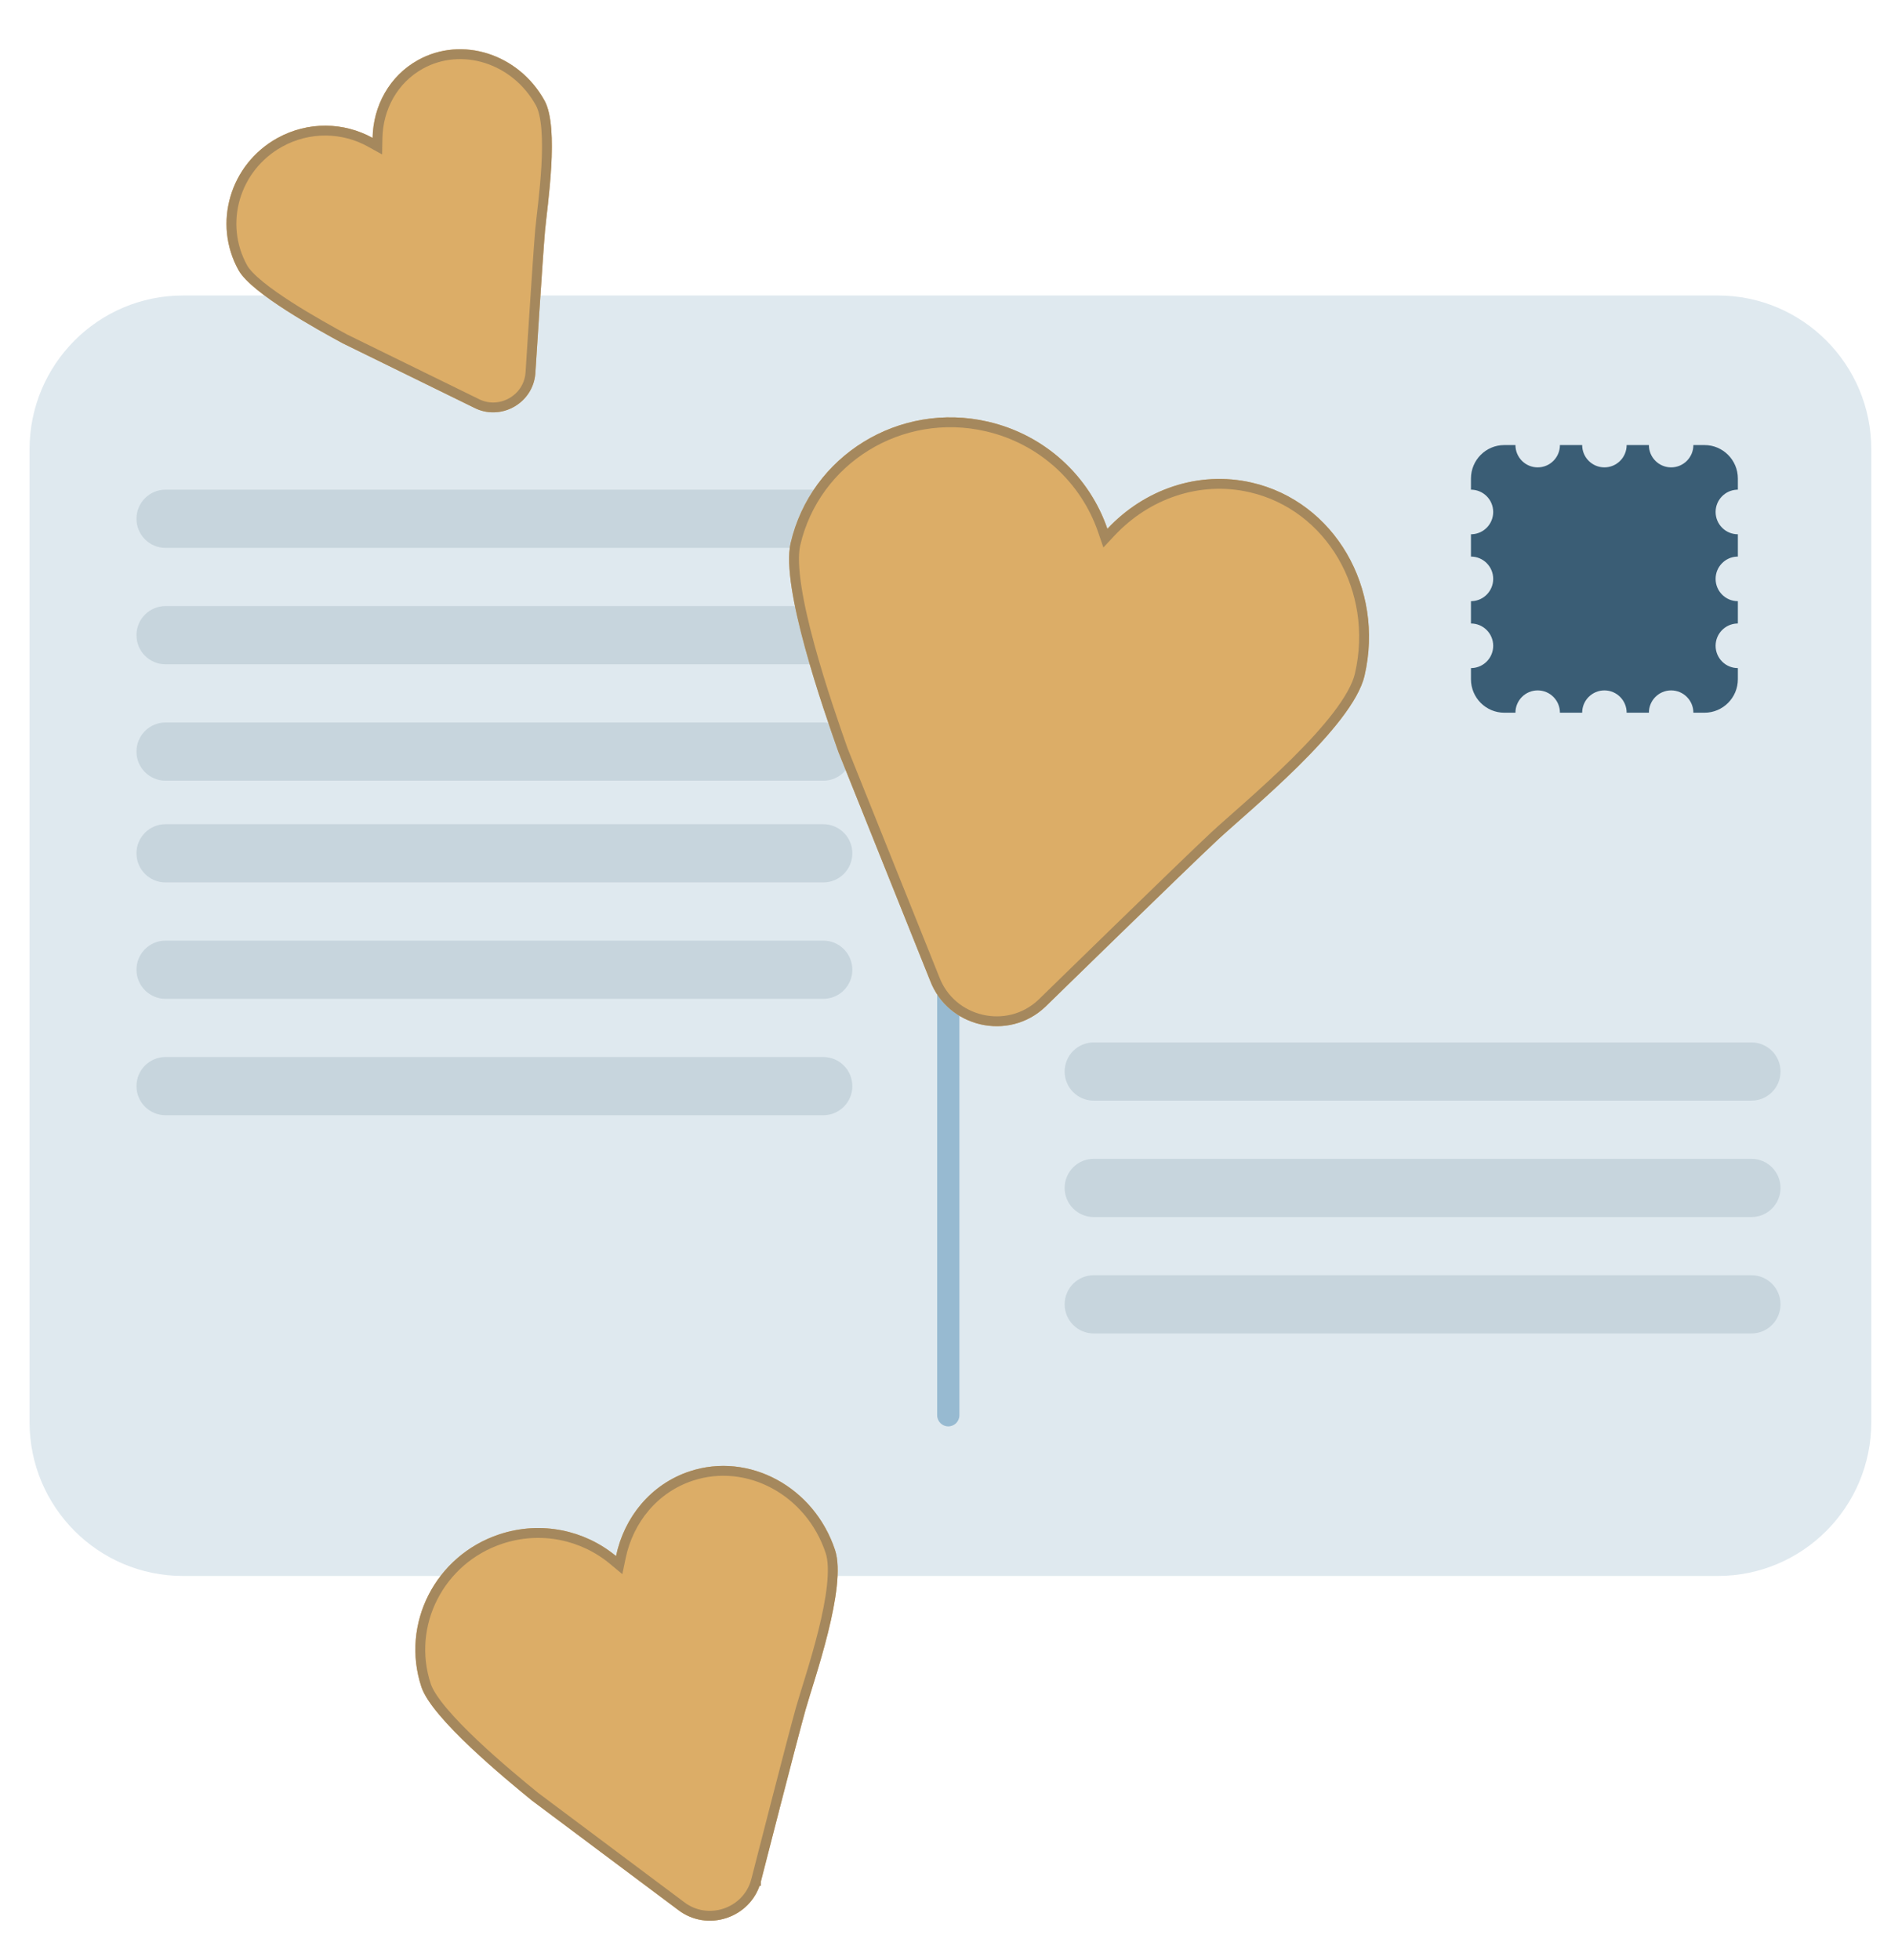 <svg xmlns="http://www.w3.org/2000/svg" width="192" height="199" viewBox="0 0 192 199" fill="none"><path d="M174.417 30C183.023 30 190 36.996 190 45.625L190 144.375C190 153.004 183.023 160 174.417 160H18.583C9.977 160 3 153.004 3 144.375L3 45.625C3 36.995 9.977 30 18.583 30L174.417 30Z" fill="#DFE9EF"></path><path d="M177.836 105.833C179.463 105.833 180.782 107.156 180.782 108.788C180.782 110.419 179.463 111.742 177.836 111.742L111.044 111.742C109.417 111.742 108.098 110.419 108.098 108.788C108.098 107.156 109.417 105.833 111.044 105.833L177.836 105.833Z" fill="#C7D5DD"></path><path d="M83.595 49.714C85.222 49.714 86.541 51.037 86.541 52.669C86.541 54.3 85.222 55.623 83.595 55.623L16.804 55.623C15.176 55.623 13.857 54.3 13.857 52.669C13.857 51.037 15.176 49.714 16.804 49.714L83.595 49.714Z" fill="#C7D5DD"></path><path d="M95.154 62.168C95.154 61.542 95.659 61.035 96.283 61.035C96.906 61.035 97.412 61.542 97.412 62.168V143.682C97.412 144.307 96.906 144.814 96.283 144.814C95.659 144.814 95.154 144.307 95.154 143.682L95.154 62.168Z" fill="#97BAD1"></path><path d="M177.836 117.651C179.463 117.651 180.782 118.974 180.782 120.606C180.782 122.238 179.463 123.561 177.836 123.561L111.044 123.561C109.417 123.561 108.098 122.238 108.098 120.606C108.098 118.974 109.417 117.651 111.044 117.651L177.836 117.651Z" fill="#C7D5DD"></path><path d="M83.595 61.532C85.222 61.532 86.541 62.855 86.541 64.487C86.541 66.119 85.222 67.442 83.595 67.442L16.804 67.442C15.176 67.442 13.857 66.119 13.857 64.487C13.857 62.855 15.176 61.532 16.804 61.532L83.595 61.532Z" fill="#C7D5DD"></path><path d="M177.836 129.469C179.463 129.469 180.782 130.792 180.782 132.424C180.782 134.056 179.463 135.378 177.836 135.378L111.044 135.378C109.417 135.378 108.098 134.056 108.098 132.424C108.098 130.792 109.417 129.469 111.044 129.469L177.836 129.469Z" fill="#C7D5DD"></path><path d="M83.595 73.35C85.222 73.35 86.541 74.673 86.541 76.305C86.541 77.937 85.222 79.259 83.595 79.259L16.804 79.259C15.176 79.259 13.857 77.937 13.857 76.305C13.857 74.673 15.176 73.35 16.804 73.35L83.595 73.35Z" fill="#C7D5DD"></path><path d="M83.595 83.678C85.222 83.678 86.541 85.001 86.541 86.633C86.541 88.265 85.222 89.587 83.595 89.587L16.804 89.587C15.176 89.587 13.857 88.265 13.857 86.633C13.857 85.001 15.176 83.678 16.804 83.678L83.595 83.678Z" fill="#C7D5DD"></path><path d="M83.595 95.497C85.222 95.497 86.541 96.82 86.541 98.451C86.541 100.083 85.222 101.406 83.595 101.406L16.804 101.406C15.176 101.406 13.857 100.083 13.857 98.451C13.857 96.82 15.176 95.497 16.804 95.497L83.595 95.497Z" fill="#C7D5DD"></path><path d="M83.595 107.315C85.222 107.315 86.541 108.637 86.541 110.269C86.541 111.901 85.222 113.224 83.595 113.224L16.804 113.224C15.176 113.224 13.857 111.901 13.857 110.269C13.857 108.637 15.176 107.315 16.804 107.315L83.595 107.315Z" fill="#C7D5DD"></path><path d="M153.868 72.357C153.868 71.106 154.879 70.093 156.126 70.093C157.374 70.093 158.385 71.106 158.385 72.357H160.643C160.643 71.106 161.654 70.093 162.901 70.093C164.148 70.093 165.159 71.106 165.159 72.357H167.418C167.418 71.106 168.429 70.093 169.676 70.093C170.923 70.093 171.934 71.106 171.934 72.357H173.063C174.934 72.357 176.451 70.836 176.451 68.96V67.828C175.203 67.828 174.192 66.815 174.192 65.564C174.192 64.353 175.141 63.364 176.334 63.303L176.451 63.3V61.035C175.203 61.035 174.192 60.022 174.192 58.771C174.192 57.56 175.141 56.571 176.334 56.51L176.451 56.507V54.243C175.203 54.243 174.192 53.229 174.192 51.978C174.192 50.767 175.141 49.778 176.334 49.717L176.451 49.714V48.582C176.451 46.706 174.934 45.185 173.063 45.185H171.934C171.934 46.436 170.923 47.45 169.676 47.45C168.429 47.45 167.418 46.436 167.418 45.185H165.159C165.159 46.436 164.148 47.45 162.901 47.45C161.654 47.45 160.643 46.436 160.643 45.185H158.385C158.385 46.436 157.374 47.45 156.126 47.45C154.879 47.45 153.868 46.436 153.868 45.185H152.739C150.868 45.185 149.352 46.706 149.352 48.582V49.714C150.599 49.714 151.61 50.728 151.61 51.978C151.61 53.19 150.661 54.179 149.468 54.24L149.352 54.243V56.507C150.599 56.507 151.61 57.521 151.61 58.771C151.61 59.983 150.661 60.972 149.468 61.032L149.352 61.035V63.3C150.599 63.3 151.61 64.314 151.61 65.564C151.61 66.775 150.661 67.765 149.468 67.825L149.352 67.828V68.96C149.352 70.836 150.868 72.357 152.739 72.357H153.868Z" fill="#3A5D75"></path><g filter="url(#filter0_d_353_10604)"><path d="M127.118 45.004C135.484 46.937 140.601 55.713 138.546 64.604C137.347 69.79 126.785 78.336 123.656 81.248C120.528 84.159 106.117 98.235 106.117 98.235C102.396 101.745 96.232 100.321 94.429 95.535L85.128 72.346C83.593 68 79.251 55.572 80.276 51.142C82.332 42.25 91.303 36.729 100.314 38.811C106.189 40.169 110.628 44.425 112.437 49.687C116.168 45.704 121.661 43.743 127.118 45.004Z" fill="#DCAD67"></path><path d="M70.021 145.378C76.052 143.382 82.662 146.959 84.785 153.367C86.024 157.104 82.639 166.566 81.783 169.609C80.927 172.652 77.239 187.087 77.239 187.087C76.239 190.736 71.796 192.207 68.815 189.876L54.014 178.802C51.372 176.646 43.846 170.464 42.788 167.271C40.665 160.862 44.208 153.923 50.703 151.773C54.937 150.372 59.38 151.354 62.548 153.983C63.373 150.032 66.088 146.68 70.021 145.378Z" fill="#DCAD67"></path><path d="M42.444 2.1C46.904 -0.373 52.653 1.464 55.283 6.204C56.817 8.968 55.557 16.938 55.335 19.466C55.113 21.994 54.355 33.932 54.355 33.932C54.11 36.96 50.824 38.782 48.124 37.388L34.796 30.855C32.39 29.548 25.531 25.791 24.22 23.429C21.59 18.689 23.352 12.687 28.155 10.023C31.287 8.287 34.939 8.4 37.831 10.002C37.892 6.762 39.535 3.713 42.444 2.1Z" fill="#DCAD67"></path><path d="M70.179 145.853C75.92 143.953 82.265 147.351 84.311 153.524C84.585 154.354 84.617 155.558 84.462 157C84.309 158.428 83.981 160.032 83.584 161.628C82.786 164.841 81.743 167.905 81.302 169.474C80.872 171.002 79.734 175.378 78.706 179.364C78.192 181.359 77.703 183.259 77.344 184.66C77.164 185.361 77.017 185.936 76.914 186.337C76.863 186.537 76.823 186.694 76.796 186.801C76.782 186.854 76.772 186.894 76.765 186.922L76.755 186.961V186.963H76.754C75.844 190.261 71.821 191.591 69.123 189.482L69.114 189.476L54.326 178.411C53.004 177.333 50.478 175.26 48.15 173.062C46.985 171.961 45.878 170.836 44.999 169.794C44.11 168.739 43.495 167.815 43.263 167.113C41.229 160.973 44.621 154.313 50.859 152.248C54.925 150.902 59.19 151.845 62.23 154.367L62.868 154.898L63.038 154.085C63.829 150.291 66.431 147.093 70.179 145.853ZM80.763 51.255C82.755 42.638 91.453 37.277 100.201 39.298C105.903 40.616 110.21 44.746 111.965 49.85L112.234 50.636L112.803 50.029C116.424 46.163 121.739 44.273 127.006 45.49C135.075 47.356 140.058 55.841 138.059 64.491C137.784 65.68 136.953 67.117 135.757 68.679C134.569 70.229 133.056 71.856 131.473 73.423C128.291 76.571 124.915 79.393 123.315 80.882C121.746 82.343 117.357 86.594 113.365 90.475C111.368 92.416 109.468 94.267 108.068 95.632C107.368 96.314 106.793 96.876 106.393 97.267C106.193 97.462 106.037 97.615 105.931 97.719C105.877 97.771 105.836 97.81 105.809 97.837C105.795 97.85 105.785 97.861 105.778 97.867C105.777 97.869 105.775 97.87 105.773 97.871C102.312 101.136 96.573 99.81 94.897 95.358L94.893 95.349L85.592 72.16C84.823 69.982 83.365 65.816 82.225 61.644C81.653 59.551 81.163 57.467 80.88 55.637C80.594 53.791 80.53 52.264 80.763 51.255ZM42.687 2.537C46.88 0.212 52.335 1.923 54.846 6.446C55.176 7.041 55.378 7.97 55.471 9.127C55.562 10.27 55.544 11.58 55.469 12.896C55.318 15.549 54.952 18.109 54.837 19.422C54.725 20.693 54.48 24.317 54.263 27.614C54.154 29.265 54.053 30.836 53.978 31.995C53.941 32.575 53.91 33.051 53.889 33.383C53.878 33.548 53.87 33.678 53.864 33.766C53.861 33.809 53.86 33.843 53.858 33.866L53.856 33.893C53.647 36.48 50.916 38.073 48.579 37.051L48.353 36.943L48.345 36.938L35.023 30.409C33.818 29.754 31.523 28.499 29.367 27.116C28.286 26.422 27.248 25.703 26.403 25.015C25.546 24.316 24.936 23.688 24.657 23.186C22.164 18.693 23.83 12.994 28.398 10.461C31.374 8.811 34.843 8.918 37.588 10.44L38.315 10.842L38.33 10.012C38.388 6.932 39.949 4.055 42.687 2.537Z" stroke="#A5885D"></path></g><defs><filter id="filter0_d_353_10604" x="19" y="1" width="124" height="198" filterUnits="userSpaceOnUse" color-interpolation-filters="sRGB"><feFlood flood-opacity="0" result="BackgroundImageFix"></feFlood><feColorMatrix in="SourceAlpha" type="matrix" values="0 0 0 0 0 0 0 0 0 0 0 0 0 0 0 0 0 0 127 0" result="hardAlpha"></feColorMatrix><feOffset dy="4"></feOffset><feGaussianBlur stdDeviation="2"></feGaussianBlur><feComposite in2="hardAlpha" operator="out"></feComposite><feColorMatrix type="matrix" values="0 0 0 0 0.226 0 0 0 0 0.363 0 0 0 0 0.46 0 0 0 0.2 0"></feColorMatrix><feBlend mode="normal" in2="BackgroundImageFix" result="effect1_dropShadow_353_10604"></feBlend><feBlend mode="normal" in="SourceGraphic" in2="effect1_dropShadow_353_10604" result="shape"></feBlend></filter></defs></svg>